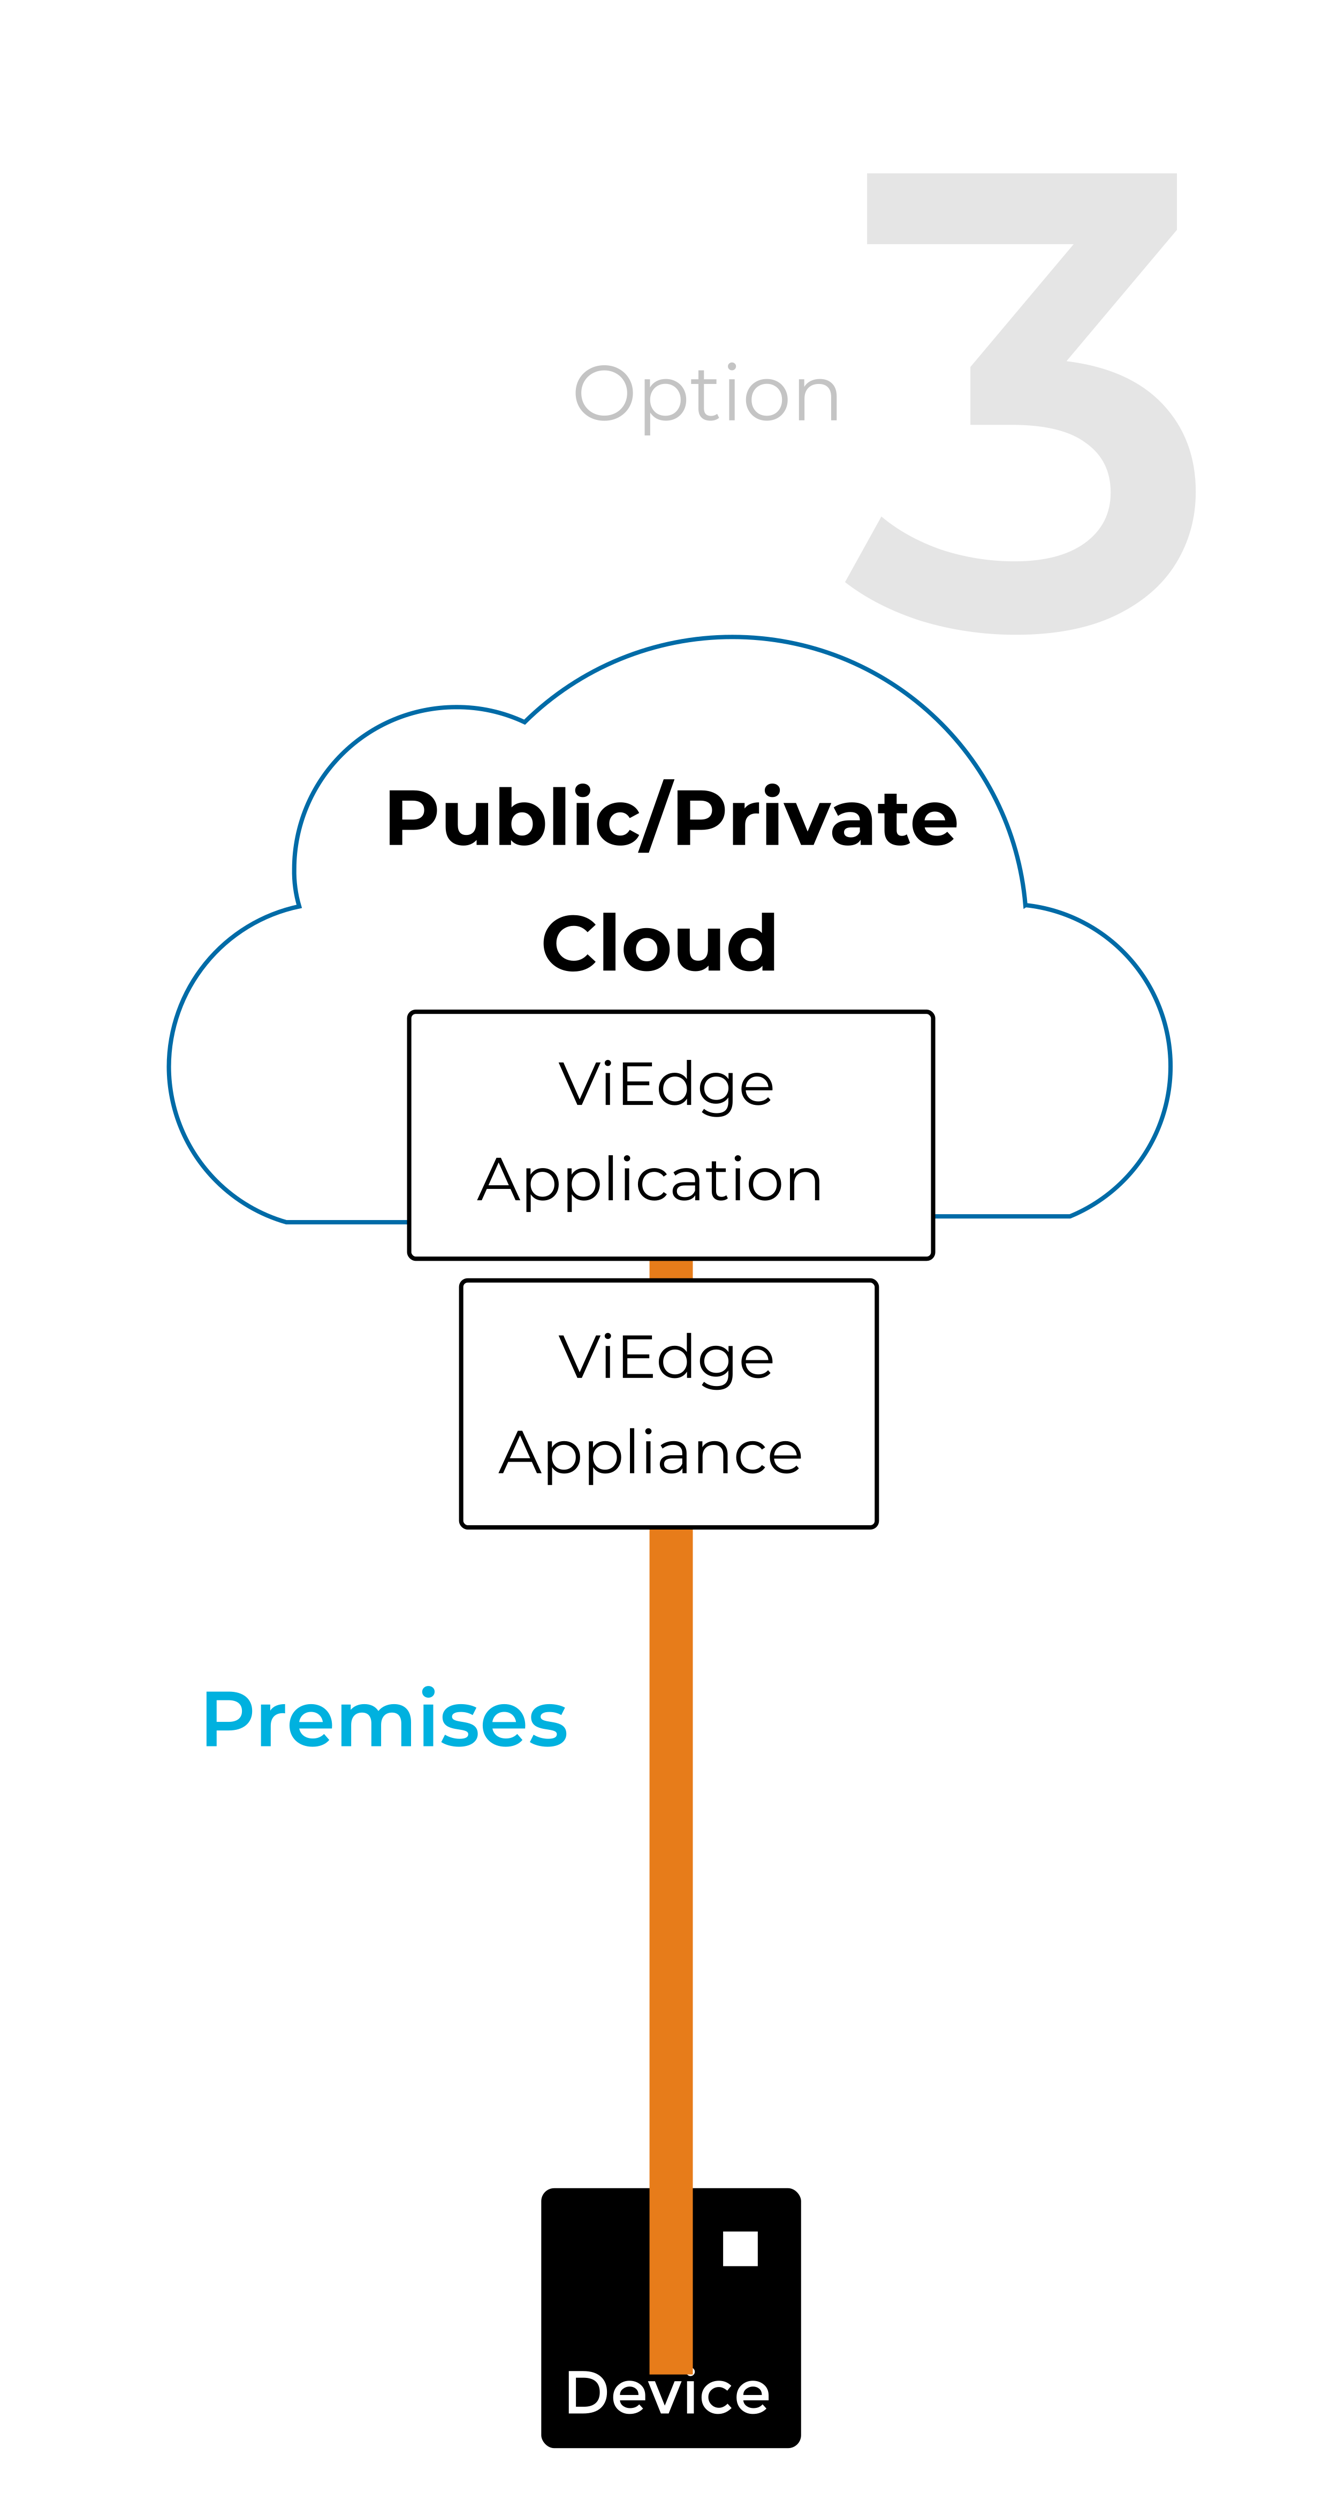 <svg width="309" height="577" viewBox="0 0 309 577" fill="none" xmlns="http://www.w3.org/2000/svg">
<g filter="url(#filter0_d)">
<rect x="6" y="73" width="297" height="415" fill="white"/>
</g>
<path d="M139.56 97.108C138.312 97.108 137.178 96.832 136.158 96.28C135.15 95.716 134.358 94.948 133.782 93.976C133.218 93.004 132.936 91.912 132.936 90.7C132.936 89.488 133.218 88.396 133.782 87.424C134.358 86.452 135.15 85.69 136.158 85.138C137.178 84.574 138.312 84.292 139.56 84.292C140.808 84.292 141.93 84.568 142.926 85.12C143.934 85.672 144.726 86.44 145.302 87.424C145.878 88.396 146.166 89.488 146.166 90.7C146.166 91.912 145.878 93.01 145.302 93.994C144.726 94.966 143.934 95.728 142.926 96.28C141.93 96.832 140.808 97.108 139.56 97.108ZM139.56 95.92C140.556 95.92 141.456 95.698 142.26 95.254C143.064 94.798 143.694 94.174 144.15 93.382C144.606 92.578 144.834 91.684 144.834 90.7C144.834 89.716 144.606 88.828 144.15 88.036C143.694 87.232 143.064 86.608 142.26 86.164C141.456 85.708 140.556 85.48 139.56 85.48C138.564 85.48 137.658 85.708 136.842 86.164C136.038 86.608 135.402 87.232 134.934 88.036C134.478 88.828 134.25 89.716 134.25 90.7C134.25 91.684 134.478 92.578 134.934 93.382C135.402 94.174 136.038 94.798 136.842 95.254C137.658 95.698 138.564 95.92 139.56 95.92ZM153.76 87.46C154.648 87.46 155.452 87.664 156.172 88.072C156.892 88.468 157.456 89.032 157.864 89.764C158.272 90.496 158.476 91.33 158.476 92.266C158.476 93.214 158.272 94.054 157.864 94.786C157.456 95.518 156.892 96.088 156.172 96.496C155.464 96.892 154.66 97.09 153.76 97.09C152.992 97.09 152.296 96.934 151.672 96.622C151.06 96.298 150.556 95.83 150.16 95.218V100.492H148.882V87.532H150.106V89.404C150.49 88.78 150.994 88.3 151.618 87.964C152.254 87.628 152.968 87.46 153.76 87.46ZM153.67 95.956C154.33 95.956 154.93 95.806 155.47 95.506C156.01 95.194 156.43 94.756 156.73 94.192C157.042 93.628 157.198 92.986 157.198 92.266C157.198 91.546 157.042 90.91 156.73 90.358C156.43 89.794 156.01 89.356 155.47 89.044C154.93 88.732 154.33 88.576 153.67 88.576C152.998 88.576 152.392 88.732 151.852 89.044C151.324 89.356 150.904 89.794 150.592 90.358C150.292 90.91 150.142 91.546 150.142 92.266C150.142 92.986 150.292 93.628 150.592 94.192C150.904 94.756 151.324 95.194 151.852 95.506C152.392 95.806 152.998 95.956 153.67 95.956ZM166.067 96.424C165.827 96.64 165.527 96.808 165.167 96.928C164.819 97.036 164.453 97.09 164.069 97.09C163.181 97.09 162.497 96.85 162.017 96.37C161.537 95.89 161.297 95.212 161.297 94.336V88.612H159.605V87.532H161.297V85.462H162.575V87.532H165.455V88.612H162.575V94.264C162.575 94.828 162.713 95.26 162.989 95.56C163.277 95.848 163.685 95.992 164.213 95.992C164.477 95.992 164.729 95.95 164.969 95.866C165.221 95.782 165.437 95.662 165.617 95.506L166.067 96.424ZM168.393 87.532H169.671V97H168.393V87.532ZM169.041 85.462C168.777 85.462 168.555 85.372 168.375 85.192C168.195 85.012 168.105 84.796 168.105 84.544C168.105 84.304 168.195 84.094 168.375 83.914C168.555 83.734 168.777 83.644 169.041 83.644C169.305 83.644 169.527 83.734 169.707 83.914C169.887 84.082 169.977 84.286 169.977 84.526C169.977 84.79 169.887 85.012 169.707 85.192C169.527 85.372 169.305 85.462 169.041 85.462ZM177.097 97.09C176.185 97.09 175.363 96.886 174.631 96.478C173.899 96.058 173.323 95.482 172.903 94.75C172.483 94.018 172.273 93.19 172.273 92.266C172.273 91.342 172.483 90.514 172.903 89.782C173.323 89.05 173.899 88.48 174.631 88.072C175.363 87.664 176.185 87.46 177.097 87.46C178.009 87.46 178.831 87.664 179.563 88.072C180.295 88.48 180.865 89.05 181.273 89.782C181.693 90.514 181.903 91.342 181.903 92.266C181.903 93.19 181.693 94.018 181.273 94.75C180.865 95.482 180.295 96.058 179.563 96.478C178.831 96.886 178.009 97.09 177.097 97.09ZM177.097 95.956C177.769 95.956 178.369 95.806 178.897 95.506C179.437 95.194 179.857 94.756 180.157 94.192C180.457 93.628 180.607 92.986 180.607 92.266C180.607 91.546 180.457 90.904 180.157 90.34C179.857 89.776 179.437 89.344 178.897 89.044C178.369 88.732 177.769 88.576 177.097 88.576C176.425 88.576 175.819 88.732 175.279 89.044C174.751 89.344 174.331 89.776 174.019 90.34C173.719 90.904 173.569 91.546 173.569 92.266C173.569 92.986 173.719 93.628 174.019 94.192C174.331 94.756 174.751 95.194 175.279 95.506C175.819 95.806 176.425 95.956 177.097 95.956ZM189.336 87.46C190.524 87.46 191.466 87.808 192.162 88.504C192.87 89.188 193.224 90.19 193.224 91.51V97H191.946V91.636C191.946 90.652 191.7 89.902 191.208 89.386C190.716 88.87 190.014 88.612 189.102 88.612C188.082 88.612 187.272 88.918 186.672 89.53C186.084 90.13 185.79 90.964 185.79 92.032V97H184.512V87.532H185.736V89.278C186.084 88.702 186.564 88.258 187.176 87.946C187.8 87.622 188.52 87.46 189.336 87.46Z" fill="#C4C4C4"/>
<path d="M246.3 83.35C256 84.55 263.4 87.85 268.5 93.25C273.6 98.65 276.15 105.4 276.15 113.5C276.15 119.6 274.6 125.15 271.5 130.15C268.4 135.15 263.7 139.15 257.4 142.15C251.2 145.05 243.6 146.5 234.6 146.5C227.1 146.5 219.85 145.45 212.85 143.35C205.95 141.15 200.05 138.15 195.15 134.35L203.55 119.2C207.35 122.4 211.95 124.95 217.35 126.85C222.85 128.65 228.5 129.55 234.3 129.55C241.2 129.55 246.6 128.15 250.5 125.35C254.5 122.45 256.5 118.55 256.5 113.65C256.5 108.75 254.6 104.95 250.8 102.25C247.1 99.45 241.4 98.05 233.7 98.05H224.1V84.7L247.95 56.35H200.25V40H271.8V53.05L246.3 83.35Z" fill="#E5E5E5"/>
<path d="M191 280.72H247.107C251.388 278.965 255.344 276.415 258.751 273.162C265.672 266.552 269.798 257.541 270.279 247.981C270.76 238.422 267.56 229.041 261.338 221.77C255.115 214.498 246.343 209.889 236.827 208.889L236.807 208.902C233.915 174.194 204.719 147 169.144 147C151.184 146.984 133.941 154.05 121.156 166.668C116.182 164.328 110.745 163.14 105.249 163.192C95.363 163.218 85.888 167.158 78.898 174.151C71.908 181.145 67.97 190.622 67.947 200.512C67.883 203.445 68.274 206.37 69.105 209.184C60.603 210.965 52.972 215.615 47.491 222.354C42.01 229.094 39.012 237.514 39 246.202C39.025 256.091 42.964 265.568 49.956 272.561C54.485 277.09 60.056 280.338 66.107 282.071C66.107 282.071 97.658 282.071 119.156 282.071" stroke="#006BA7" stroke-miterlimit="10"/>
<g filter="url(#filter1_d)">
<rect x="35" y="376" width="239" height="181" rx="2" fill="white"/>
</g>
<path d="M52.876 390.4H47.692V403H50.032V399.364H52.876C56.188 399.364 58.24 397.654 58.24 394.882C58.24 392.092 56.188 390.4 52.876 390.4ZM52.768 397.384H50.032V392.38H52.768C54.82 392.38 55.882 393.298 55.882 394.882C55.882 396.466 54.82 397.384 52.768 397.384ZM62.415 394.792V393.388H60.273V403H62.523V398.338C62.523 396.376 63.603 395.368 65.313 395.368C65.475 395.368 65.637 395.386 65.835 395.422V393.28C64.233 393.28 63.063 393.784 62.415 394.792ZM76.692 398.248C76.692 395.242 74.64 393.28 71.832 393.28C68.97 393.28 66.864 395.332 66.864 398.194C66.864 401.056 68.952 403.126 72.174 403.126C73.83 403.126 75.18 402.586 76.044 401.56L74.838 400.174C74.154 400.876 73.308 401.218 72.228 401.218C70.554 401.218 69.384 400.318 69.114 398.914H76.656C76.674 398.698 76.692 398.428 76.692 398.248ZM71.832 395.08C73.308 395.08 74.37 396.034 74.55 397.42H69.096C69.312 396.016 70.374 395.08 71.832 395.08ZM90.985 393.28C89.455 393.28 88.159 393.892 87.385 394.882C86.719 393.802 85.549 393.28 84.145 393.28C82.831 393.28 81.715 393.748 80.995 394.612V393.388H78.853V403H81.103V398.122C81.103 396.214 82.111 395.242 83.605 395.242C84.973 395.242 85.765 396.07 85.765 397.78V403H88.015V398.122C88.015 396.214 89.041 395.242 90.517 395.242C91.885 395.242 92.677 396.07 92.677 397.78V403H94.927V397.492C94.927 394.594 93.307 393.28 90.985 393.28ZM98.936 391.804C99.782 391.804 100.376 391.192 100.376 390.4C100.376 389.662 99.764 389.104 98.936 389.104C98.108 389.104 97.496 389.698 97.496 390.454C97.496 391.21 98.108 391.804 98.936 391.804ZM97.802 403H100.052V393.388H97.802V403ZM105.975 403.126C108.675 403.126 110.331 401.956 110.331 400.156C110.331 396.394 104.391 398.122 104.391 396.178C104.391 395.548 105.039 395.098 106.407 395.098C107.325 395.098 108.243 395.278 109.161 395.818L110.025 394.108C109.161 393.586 107.703 393.28 106.425 393.28C103.833 393.28 102.195 394.468 102.195 396.286C102.195 400.12 108.135 398.392 108.135 400.228C108.135 400.894 107.541 401.29 106.119 401.29C104.913 401.29 103.617 400.894 102.771 400.336L101.907 402.046C102.771 402.658 104.373 403.126 105.975 403.126ZM121.305 398.248C121.305 395.242 119.253 393.28 116.445 393.28C113.583 393.28 111.477 395.332 111.477 398.194C111.477 401.056 113.565 403.126 116.787 403.126C118.443 403.126 119.793 402.586 120.657 401.56L119.451 400.174C118.767 400.876 117.921 401.218 116.841 401.218C115.167 401.218 113.997 400.318 113.727 398.914H121.269C121.287 398.698 121.305 398.428 121.305 398.248ZM116.445 395.08C117.921 395.08 118.983 396.034 119.163 397.42H113.709C113.925 396.016 114.987 395.08 116.445 395.08ZM126.436 403.126C129.136 403.126 130.792 401.956 130.792 400.156C130.792 396.394 124.852 398.122 124.852 396.178C124.852 395.548 125.5 395.098 126.868 395.098C127.786 395.098 128.704 395.278 129.622 395.818L130.486 394.108C129.622 393.586 128.164 393.28 126.886 393.28C124.294 393.28 122.656 394.468 122.656 396.286C122.656 400.12 128.596 398.392 128.596 400.228C128.596 400.894 128.002 401.29 126.58 401.29C125.374 401.29 124.078 400.894 123.232 400.336L122.368 402.046C123.232 402.658 124.834 403.126 126.436 403.126Z" fill="#00B1DF"/>
<rect x="125" y="505" width="60" height="60" rx="3" fill="black"/>
<rect x="167" y="515" width="8" height="8" fill="white"/>
<path d="M134.718 547.214C136.473 547.214 137.821 547.643 138.764 548.502C139.707 549.351 140.178 550.537 140.178 552.058C140.178 553.579 139.721 554.783 138.806 555.67C137.891 556.557 136.491 557 134.606 557H131.358V547.214H134.718ZM138.512 552.1C138.512 549.86 137.229 548.74 134.662 548.74H133.01V555.446H134.844C136.029 555.446 136.935 555.166 137.56 554.606C138.195 554.037 138.512 553.201 138.512 552.1ZM149.015 553.962H143.177C143.215 554.503 143.462 554.942 143.919 555.278C144.377 555.605 144.899 555.768 145.487 555.768C146.421 555.768 147.13 555.474 147.615 554.886L148.511 555.866C147.709 556.697 146.663 557.112 145.375 557.112C144.33 557.112 143.439 556.767 142.701 556.076C141.973 555.376 141.609 554.443 141.609 553.276C141.609 552.1 141.983 551.167 142.729 550.476C143.476 549.785 144.353 549.44 145.361 549.44C146.379 549.44 147.242 549.748 147.951 550.364C148.661 550.971 149.015 551.811 149.015 552.884V553.962ZM143.177 552.73H147.447C147.447 552.105 147.251 551.624 146.859 551.288C146.467 550.952 145.982 550.784 145.403 550.784C144.834 550.784 144.321 550.961 143.863 551.316C143.406 551.661 143.177 552.133 143.177 552.73ZM152.631 557L149.635 549.552H151.259L153.527 555.18L155.795 549.552H157.419L154.423 557H152.631ZM160.237 557H158.669V549.552H160.237V557ZM158.767 548.068C158.571 547.872 158.473 547.639 158.473 547.368C158.473 547.097 158.571 546.864 158.767 546.668C158.963 546.472 159.196 546.374 159.467 546.374C159.738 546.374 159.971 546.472 160.167 546.668C160.363 546.864 160.461 547.097 160.461 547.368C160.461 547.639 160.363 547.872 160.167 548.068C159.971 548.264 159.738 548.362 159.467 548.362C159.196 548.362 158.963 548.264 158.767 548.068ZM165.815 557.112C164.779 557.112 163.888 556.762 163.141 556.062C162.394 555.353 162.021 554.429 162.021 553.29C162.021 552.151 162.408 551.227 163.183 550.518C163.967 549.799 164.919 549.44 166.039 549.44C167.159 549.44 168.106 549.827 168.881 550.602L167.957 551.736C167.313 551.176 166.664 550.896 166.011 550.896C165.358 550.896 164.788 551.115 164.303 551.554C163.827 551.983 163.589 552.543 163.589 553.234C163.589 553.915 163.827 554.494 164.303 554.97C164.779 555.446 165.362 555.684 166.053 555.684C166.753 555.684 167.411 555.367 168.027 554.732L168.951 555.74C168.046 556.655 167 557.112 165.815 557.112ZM177.507 553.962H171.669C171.707 554.503 171.954 554.942 172.411 555.278C172.869 555.605 173.391 555.768 173.979 555.768C174.913 555.768 175.622 555.474 176.107 554.886L177.003 555.866C176.201 556.697 175.155 557.112 173.867 557.112C172.822 557.112 171.931 556.767 171.193 556.076C170.465 555.376 170.101 554.443 170.101 553.276C170.101 552.1 170.475 551.167 171.221 550.476C171.968 549.785 172.845 549.44 173.853 549.44C174.871 549.44 175.734 549.748 176.443 550.364C177.153 550.971 177.507 551.811 177.507 552.884V553.962ZM171.669 552.73H175.939C175.939 552.105 175.743 551.624 175.351 551.288C174.959 550.952 174.474 550.784 173.895 550.784C173.326 550.784 172.813 550.961 172.355 551.316C171.898 551.661 171.669 552.133 171.669 552.73Z" fill="white"/>
<path d="M95.441 182.4C96.557 182.4 97.523 182.586 98.339 182.958C99.167 183.33 99.803 183.858 100.247 184.542C100.691 185.226 100.913 186.036 100.913 186.972C100.913 187.896 100.691 188.706 100.247 189.402C99.803 190.086 99.167 190.614 98.339 190.986C97.523 191.346 96.557 191.526 95.441 191.526H92.903V195H89.987V182.4H95.441ZM95.279 189.15C96.155 189.15 96.821 188.964 97.277 188.592C97.733 188.208 97.961 187.668 97.961 186.972C97.961 186.264 97.733 185.724 97.277 185.352C96.821 184.968 96.155 184.776 95.279 184.776H92.903V189.15H95.279ZM112.729 185.316V195H110.065V193.848C109.693 194.268 109.249 194.592 108.733 194.82C108.217 195.036 107.659 195.144 107.059 195.144C105.787 195.144 104.779 194.778 104.035 194.046C103.291 193.314 102.919 192.228 102.919 190.788V185.316H105.727V190.374C105.727 191.934 106.381 192.714 107.689 192.714C108.361 192.714 108.901 192.498 109.309 192.066C109.717 191.622 109.921 190.968 109.921 190.104V185.316H112.729ZM121.054 185.172C121.954 185.172 122.77 185.382 123.502 185.802C124.246 186.21 124.828 186.792 125.248 187.548C125.668 188.292 125.878 189.162 125.878 190.158C125.878 191.154 125.668 192.03 125.248 192.786C124.828 193.53 124.246 194.112 123.502 194.532C122.77 194.94 121.954 195.144 121.054 195.144C119.722 195.144 118.708 194.724 118.012 193.884V195H115.33V181.644H118.138V186.342C118.846 185.562 119.818 185.172 121.054 185.172ZM120.568 192.84C121.288 192.84 121.876 192.6 122.332 192.12C122.8 191.628 123.034 190.974 123.034 190.158C123.034 189.342 122.8 188.694 122.332 188.214C121.876 187.722 121.288 187.476 120.568 187.476C119.848 187.476 119.254 187.722 118.786 188.214C118.33 188.694 118.102 189.342 118.102 190.158C118.102 190.974 118.33 191.628 118.786 192.12C119.254 192.6 119.848 192.84 120.568 192.84ZM127.758 181.644H130.566V195H127.758V181.644ZM133.172 185.316H135.98V195H133.172V185.316ZM134.576 183.966C134.06 183.966 133.64 183.816 133.316 183.516C132.992 183.216 132.83 182.844 132.83 182.4C132.83 181.956 132.992 181.584 133.316 181.284C133.64 180.984 134.06 180.834 134.576 180.834C135.092 180.834 135.512 180.978 135.836 181.266C136.16 181.554 136.322 181.914 136.322 182.346C136.322 182.814 136.16 183.204 135.836 183.516C135.512 183.816 135.092 183.966 134.576 183.966ZM143.266 195.144C142.234 195.144 141.304 194.934 140.476 194.514C139.66 194.082 139.018 193.488 138.55 192.732C138.094 191.976 137.866 191.118 137.866 190.158C137.866 189.198 138.094 188.34 138.55 187.584C139.018 186.828 139.66 186.24 140.476 185.82C141.304 185.388 142.234 185.172 143.266 185.172C144.286 185.172 145.174 185.388 145.93 185.82C146.698 186.24 147.256 186.846 147.604 187.638L145.426 188.808C144.922 187.92 144.196 187.476 143.248 187.476C142.516 187.476 141.91 187.716 141.43 188.196C140.95 188.676 140.71 189.33 140.71 190.158C140.71 190.986 140.95 191.64 141.43 192.12C141.91 192.6 142.516 192.84 143.248 192.84C144.208 192.84 144.934 192.396 145.426 191.508L147.604 192.696C147.256 193.464 146.698 194.064 145.93 194.496C145.174 194.928 144.286 195.144 143.266 195.144ZM153.271 179.844H155.773L149.833 196.8H147.331L153.271 179.844ZM161.922 182.4C163.038 182.4 164.004 182.586 164.82 182.958C165.648 183.33 166.284 183.858 166.728 184.542C167.172 185.226 167.394 186.036 167.394 186.972C167.394 187.896 167.172 188.706 166.728 189.402C166.284 190.086 165.648 190.614 164.82 190.986C164.004 191.346 163.038 191.526 161.922 191.526H159.384V195H156.468V182.4H161.922ZM161.76 189.15C162.636 189.15 163.302 188.964 163.758 188.592C164.214 188.208 164.442 187.668 164.442 186.972C164.442 186.264 164.214 185.724 163.758 185.352C163.302 184.968 162.636 184.776 161.76 184.776H159.384V189.15H161.76ZM171.959 186.594C172.295 186.126 172.745 185.772 173.309 185.532C173.885 185.292 174.545 185.172 175.289 185.172V187.764C174.977 187.74 174.767 187.728 174.659 187.728C173.855 187.728 173.225 187.956 172.769 188.412C172.313 188.856 172.085 189.528 172.085 190.428V195H169.277V185.316H171.959V186.594ZM176.959 185.316H179.767V195H176.959V185.316ZM178.363 183.966C177.847 183.966 177.427 183.816 177.103 183.516C176.779 183.216 176.617 182.844 176.617 182.4C176.617 181.956 176.779 181.584 177.103 181.284C177.427 180.984 177.847 180.834 178.363 180.834C178.879 180.834 179.299 180.978 179.623 181.266C179.947 181.554 180.109 181.914 180.109 182.346C180.109 182.814 179.947 183.204 179.623 183.516C179.299 183.816 178.879 183.966 178.363 183.966ZM191.985 185.316L187.899 195H185.001L180.933 185.316H183.831L186.513 191.904L189.285 185.316H191.985ZM196.721 185.172C198.221 185.172 199.373 185.532 200.177 186.252C200.981 186.96 201.383 188.034 201.383 189.474V195H198.755V193.794C198.227 194.694 197.243 195.144 195.803 195.144C195.059 195.144 194.411 195.018 193.859 194.766C193.319 194.514 192.905 194.166 192.617 193.722C192.329 193.278 192.185 192.774 192.185 192.21C192.185 191.31 192.521 190.602 193.193 190.086C193.877 189.57 194.927 189.312 196.343 189.312H198.575C198.575 188.7 198.389 188.232 198.017 187.908C197.645 187.572 197.087 187.404 196.343 187.404C195.827 187.404 195.317 187.488 194.813 187.656C194.321 187.812 193.901 188.028 193.553 188.304L192.545 186.342C193.073 185.97 193.703 185.682 194.435 185.478C195.179 185.274 195.941 185.172 196.721 185.172ZM196.505 193.254C196.985 193.254 197.411 193.146 197.783 192.93C198.155 192.702 198.419 192.372 198.575 191.94V190.95H196.649C195.497 190.95 194.921 191.328 194.921 192.084C194.921 192.444 195.059 192.732 195.335 192.948C195.623 193.152 196.013 193.254 196.505 193.254ZM210.17 194.532C209.894 194.736 209.552 194.892 209.144 195C208.748 195.096 208.328 195.144 207.884 195.144C206.732 195.144 205.838 194.85 205.202 194.262C204.578 193.674 204.266 192.81 204.266 191.67V187.692H202.772V185.532H204.266V183.174H207.074V185.532H209.486V187.692H207.074V191.634C207.074 192.042 207.176 192.36 207.38 192.588C207.596 192.804 207.896 192.912 208.28 192.912C208.724 192.912 209.102 192.792 209.414 192.552L210.17 194.532ZM220.933 190.194C220.933 190.23 220.915 190.482 220.879 190.95H213.553C213.685 191.55 213.997 192.024 214.489 192.372C214.981 192.72 215.593 192.894 216.325 192.894C216.829 192.894 217.273 192.822 217.657 192.678C218.053 192.522 218.419 192.282 218.755 191.958L220.249 193.578C219.337 194.622 218.005 195.144 216.253 195.144C215.161 195.144 214.195 194.934 213.355 194.514C212.515 194.082 211.867 193.488 211.411 192.732C210.955 191.976 210.727 191.118 210.727 190.158C210.727 189.21 210.949 188.358 211.393 187.602C211.849 186.834 212.467 186.24 213.247 185.82C214.039 185.388 214.921 185.172 215.893 185.172C216.841 185.172 217.699 185.376 218.467 185.784C219.235 186.192 219.835 186.78 220.267 187.548C220.711 188.304 220.933 189.186 220.933 190.194ZM215.911 187.296C215.275 187.296 214.741 187.476 214.309 187.836C213.877 188.196 213.613 188.688 213.517 189.312H218.287C218.191 188.7 217.927 188.214 217.495 187.854C217.063 187.482 216.535 187.296 215.911 187.296ZM132.36 224.216C131.076 224.216 129.912 223.94 128.868 223.388C127.836 222.824 127.02 222.05 126.42 221.066C125.832 220.07 125.538 218.948 125.538 217.7C125.538 216.452 125.832 215.336 126.42 214.352C127.02 213.356 127.836 212.582 128.868 212.03C129.912 211.466 131.082 211.184 132.378 211.184C133.47 211.184 134.454 211.376 135.33 211.76C136.218 212.144 136.962 212.696 137.562 213.416L135.69 215.144C134.838 214.16 133.782 213.668 132.522 213.668C131.742 213.668 131.046 213.842 130.434 214.19C129.822 214.526 129.342 215 128.994 215.612C128.658 216.224 128.49 216.92 128.49 217.7C128.49 218.48 128.658 219.176 128.994 219.788C129.342 220.4 129.822 220.88 130.434 221.228C131.046 221.564 131.742 221.732 132.522 221.732C133.782 221.732 134.838 221.234 135.69 220.238L137.562 221.966C136.962 222.698 136.218 223.256 135.33 223.64C134.442 224.024 133.452 224.216 132.36 224.216ZM139.333 210.644H142.141V224H139.333V210.644ZM149.355 224.144C148.335 224.144 147.417 223.934 146.601 223.514C145.797 223.082 145.167 222.488 144.711 221.732C144.255 220.976 144.027 220.118 144.027 219.158C144.027 218.198 144.255 217.34 144.711 216.584C145.167 215.828 145.797 215.24 146.601 214.82C147.417 214.388 148.335 214.172 149.355 214.172C150.375 214.172 151.287 214.388 152.091 214.82C152.895 215.24 153.525 215.828 153.981 216.584C154.437 217.34 154.665 218.198 154.665 219.158C154.665 220.118 154.437 220.976 153.981 221.732C153.525 222.488 152.895 223.082 152.091 223.514C151.287 223.934 150.375 224.144 149.355 224.144ZM149.355 221.84C150.075 221.84 150.663 221.6 151.119 221.12C151.587 220.628 151.821 219.974 151.821 219.158C151.821 218.342 151.587 217.694 151.119 217.214C150.663 216.722 150.075 216.476 149.355 216.476C148.635 216.476 148.041 216.722 147.573 217.214C147.105 217.694 146.871 218.342 146.871 219.158C146.871 219.974 147.105 220.628 147.573 221.12C148.041 221.6 148.635 221.84 149.355 221.84ZM166.298 214.316V224H163.634V222.848C163.262 223.268 162.818 223.592 162.302 223.82C161.786 224.036 161.228 224.144 160.628 224.144C159.356 224.144 158.348 223.778 157.604 223.046C156.86 222.314 156.488 221.228 156.488 219.788V214.316H159.296V219.374C159.296 220.934 159.95 221.714 161.258 221.714C161.93 221.714 162.47 221.498 162.878 221.066C163.286 220.622 163.49 219.968 163.49 219.104V214.316H166.298ZM178.764 210.644V224H176.082V222.884C175.386 223.724 174.378 224.144 173.058 224.144C172.146 224.144 171.318 223.94 170.574 223.532C169.842 223.124 169.266 222.542 168.846 221.786C168.426 221.03 168.216 220.154 168.216 219.158C168.216 218.162 168.426 217.286 168.846 216.53C169.266 215.774 169.842 215.192 170.574 214.784C171.318 214.376 172.146 214.172 173.058 214.172C174.294 214.172 175.26 214.562 175.956 215.342V210.644H178.764ZM173.544 221.84C174.252 221.84 174.84 221.6 175.308 221.12C175.776 220.628 176.01 219.974 176.01 219.158C176.01 218.342 175.776 217.694 175.308 217.214C174.84 216.722 174.252 216.476 173.544 216.476C172.824 216.476 172.23 216.722 171.762 217.214C171.294 217.694 171.06 218.342 171.06 219.158C171.06 219.974 171.294 220.628 171.762 221.12C172.23 221.6 172.824 221.84 173.544 221.84Z" fill="black"/>
<rect width="10" height="271" transform="matrix(-1 0 0 1 160 277)" fill="#E77C1A" style="mix-blend-mode:multiply"/>
<rect x="94.5" y="233.5" width="121" height="57" rx="1.5" fill="white" stroke="black"/>
<path d="M138.704 245.2L134.364 255H133.342L129.002 245.2H130.122L133.874 253.712L137.654 245.2H138.704ZM139.875 247.636H140.869V255H139.875V247.636ZM140.379 246.026C140.174 246.026 140.001 245.956 139.861 245.816C139.721 245.676 139.651 245.508 139.651 245.312C139.651 245.125 139.721 244.962 139.861 244.822C140.001 244.682 140.174 244.612 140.379 244.612C140.585 244.612 140.757 244.682 140.897 244.822C141.037 244.953 141.107 245.111 141.107 245.298C141.107 245.503 141.037 245.676 140.897 245.816C140.757 245.956 140.585 246.026 140.379 246.026ZM150.775 254.104V255H143.845V245.2H150.565V246.096H144.881V249.582H149.949V250.464H144.881V254.104H150.775ZM159.611 244.612V255H158.659V253.544C158.36 254.039 157.964 254.417 157.469 254.678C156.984 254.939 156.433 255.07 155.817 255.07C155.126 255.07 154.501 254.911 153.941 254.594C153.381 254.277 152.942 253.833 152.625 253.264C152.308 252.695 152.149 252.046 152.149 251.318C152.149 250.59 152.308 249.941 152.625 249.372C152.942 248.803 153.381 248.364 153.941 248.056C154.501 247.739 155.126 247.58 155.817 247.58C156.414 247.58 156.951 247.706 157.427 247.958C157.912 248.201 158.309 248.56 158.617 249.036V244.612H159.611ZM155.901 254.188C156.414 254.188 156.876 254.071 157.287 253.838C157.707 253.595 158.034 253.255 158.267 252.816C158.51 252.377 158.631 251.878 158.631 251.318C158.631 250.758 158.51 250.259 158.267 249.82C158.034 249.381 157.707 249.045 157.287 248.812C156.876 248.569 156.414 248.448 155.901 248.448C155.378 248.448 154.907 248.569 154.487 248.812C154.076 249.045 153.75 249.381 153.507 249.82C153.274 250.259 153.157 250.758 153.157 251.318C153.157 251.878 153.274 252.377 153.507 252.816C153.75 253.255 154.076 253.595 154.487 253.838C154.907 254.071 155.378 254.188 155.901 254.188ZM169.197 247.636V254.104C169.197 255.355 168.889 256.279 168.273 256.876C167.666 257.483 166.747 257.786 165.515 257.786C164.834 257.786 164.185 257.683 163.569 257.478C162.962 257.282 162.468 257.007 162.085 256.652L162.589 255.896C162.944 256.213 163.373 256.461 163.877 256.638C164.39 256.815 164.927 256.904 165.487 256.904C166.42 256.904 167.106 256.685 167.545 256.246C167.984 255.817 168.203 255.145 168.203 254.23V253.292C167.895 253.759 167.489 254.113 166.985 254.356C166.49 254.599 165.94 254.72 165.333 254.72C164.642 254.72 164.012 254.571 163.443 254.272C162.883 253.964 162.44 253.539 162.113 252.998C161.796 252.447 161.637 251.827 161.637 251.136C161.637 250.445 161.796 249.829 162.113 249.288C162.44 248.747 162.883 248.327 163.443 248.028C164.003 247.729 164.633 247.58 165.333 247.58C165.958 247.58 166.523 247.706 167.027 247.958C167.531 248.21 167.937 248.574 168.245 249.05V247.636H169.197ZM165.431 253.838C165.963 253.838 166.444 253.726 166.873 253.502C167.302 253.269 167.634 252.947 167.867 252.536C168.11 252.125 168.231 251.659 168.231 251.136C168.231 250.613 168.11 250.151 167.867 249.75C167.634 249.339 167.302 249.022 166.873 248.798C166.453 248.565 165.972 248.448 165.431 248.448C164.899 248.448 164.418 248.56 163.989 248.784C163.569 249.008 163.238 249.325 162.995 249.736C162.762 250.147 162.645 250.613 162.645 251.136C162.645 251.659 162.762 252.125 162.995 252.536C163.238 252.947 163.569 253.269 163.989 253.502C164.418 253.726 164.899 253.838 165.431 253.838ZM178.389 251.626H172.229C172.285 252.391 172.579 253.012 173.111 253.488C173.643 253.955 174.315 254.188 175.127 254.188C175.584 254.188 176.004 254.109 176.387 253.95C176.769 253.782 177.101 253.539 177.381 253.222L177.941 253.866C177.614 254.258 177.203 254.557 176.709 254.762C176.223 254.967 175.687 255.07 175.099 255.07C174.343 255.07 173.671 254.911 173.083 254.594C172.504 254.267 172.051 253.819 171.725 253.25C171.398 252.681 171.235 252.037 171.235 251.318C171.235 250.599 171.389 249.955 171.697 249.386C172.014 248.817 172.443 248.373 172.985 248.056C173.535 247.739 174.151 247.58 174.833 247.58C175.514 247.58 176.125 247.739 176.667 248.056C177.208 248.373 177.633 248.817 177.941 249.386C178.249 249.946 178.403 250.59 178.403 251.318L178.389 251.626ZM174.833 248.434C174.123 248.434 173.526 248.663 173.041 249.12C172.565 249.568 172.294 250.156 172.229 250.884H177.451C177.385 250.156 177.11 249.568 176.625 249.12C176.149 248.663 175.551 248.434 174.833 248.434ZM117.889 274.382H112.429L111.253 277H110.175L114.655 267.2H115.677L120.157 277H119.065L117.889 274.382ZM117.511 273.542L115.159 268.278L112.807 273.542H117.511ZM125.363 269.58C126.053 269.58 126.679 269.739 127.239 270.056C127.799 270.364 128.237 270.803 128.555 271.372C128.872 271.941 129.031 272.59 129.031 273.318C129.031 274.055 128.872 274.709 128.555 275.278C128.237 275.847 127.799 276.291 127.239 276.608C126.688 276.916 126.063 277.07 125.363 277.07C124.765 277.07 124.224 276.949 123.739 276.706C123.263 276.454 122.871 276.09 122.563 275.614V279.716H121.569V269.636H122.521V271.092C122.819 270.607 123.211 270.233 123.697 269.972C124.191 269.711 124.747 269.58 125.363 269.58ZM125.293 276.188C125.806 276.188 126.273 276.071 126.693 275.838C127.113 275.595 127.439 275.255 127.673 274.816C127.915 274.377 128.037 273.878 128.037 273.318C128.037 272.758 127.915 272.263 127.673 271.834C127.439 271.395 127.113 271.055 126.693 270.812C126.273 270.569 125.806 270.448 125.293 270.448C124.77 270.448 124.299 270.569 123.879 270.812C123.468 271.055 123.141 271.395 122.899 271.834C122.665 272.263 122.549 272.758 122.549 273.318C122.549 273.878 122.665 274.377 122.899 274.816C123.141 275.255 123.468 275.595 123.879 275.838C124.299 276.071 124.77 276.188 125.293 276.188ZM134.851 269.58C135.542 269.58 136.167 269.739 136.727 270.056C137.287 270.364 137.726 270.803 138.043 271.372C138.36 271.941 138.519 272.59 138.519 273.318C138.519 274.055 138.36 274.709 138.043 275.278C137.726 275.847 137.287 276.291 136.727 276.608C136.176 276.916 135.551 277.07 134.851 277.07C134.254 277.07 133.712 276.949 133.227 276.706C132.751 276.454 132.359 276.09 132.051 275.614V279.716H131.057V269.636H132.009V271.092C132.308 270.607 132.7 270.233 133.185 269.972C133.68 269.711 134.235 269.58 134.851 269.58ZM134.781 276.188C135.294 276.188 135.761 276.071 136.181 275.838C136.601 275.595 136.928 275.255 137.161 274.816C137.404 274.377 137.525 273.878 137.525 273.318C137.525 272.758 137.404 272.263 137.161 271.834C136.928 271.395 136.601 271.055 136.181 270.812C135.761 270.569 135.294 270.448 134.781 270.448C134.258 270.448 133.787 270.569 133.367 270.812C132.956 271.055 132.63 271.395 132.387 271.834C132.154 272.263 132.037 272.758 132.037 273.318C132.037 273.878 132.154 274.377 132.387 274.816C132.63 275.255 132.956 275.595 133.367 275.838C133.787 276.071 134.258 276.188 134.781 276.188ZM140.545 266.612H141.539V277H140.545V266.612ZM144.305 269.636H145.299V277H144.305V269.636ZM144.809 268.026C144.604 268.026 144.431 267.956 144.291 267.816C144.151 267.676 144.081 267.508 144.081 267.312C144.081 267.125 144.151 266.962 144.291 266.822C144.431 266.682 144.604 266.612 144.809 266.612C145.014 266.612 145.187 266.682 145.327 266.822C145.467 266.953 145.537 267.111 145.537 267.298C145.537 267.503 145.467 267.676 145.327 267.816C145.187 267.956 145.014 268.026 144.809 268.026ZM151.117 277.07C150.389 277.07 149.735 276.911 149.157 276.594C148.587 276.277 148.139 275.833 147.813 275.264C147.486 274.685 147.323 274.037 147.323 273.318C147.323 272.599 147.486 271.955 147.813 271.386C148.139 270.817 148.587 270.373 149.157 270.056C149.735 269.739 150.389 269.58 151.117 269.58C151.751 269.58 152.316 269.706 152.811 269.958C153.315 270.201 153.711 270.56 154.001 271.036L153.259 271.54C153.016 271.176 152.708 270.905 152.335 270.728C151.961 270.541 151.555 270.448 151.117 270.448C150.585 270.448 150.104 270.569 149.675 270.812C149.255 271.045 148.923 271.381 148.681 271.82C148.447 272.259 148.331 272.758 148.331 273.318C148.331 273.887 148.447 274.391 148.681 274.83C148.923 275.259 149.255 275.595 149.675 275.838C150.104 276.071 150.585 276.188 151.117 276.188C151.555 276.188 151.961 276.099 152.335 275.922C152.708 275.745 153.016 275.474 153.259 275.11L154.001 275.614C153.711 276.09 153.315 276.454 152.811 276.706C152.307 276.949 151.742 277.07 151.117 277.07ZM158.529 269.58C159.491 269.58 160.228 269.823 160.741 270.308C161.255 270.784 161.511 271.493 161.511 272.436V277H160.559V275.852C160.335 276.235 160.004 276.533 159.565 276.748C159.136 276.963 158.623 277.07 158.025 277.07C157.204 277.07 156.551 276.874 156.065 276.482C155.58 276.09 155.337 275.572 155.337 274.928C155.337 274.303 155.561 273.799 156.009 273.416C156.467 273.033 157.19 272.842 158.179 272.842H160.517V272.394C160.517 271.759 160.34 271.279 159.985 270.952C159.631 270.616 159.113 270.448 158.431 270.448C157.965 270.448 157.517 270.527 157.087 270.686C156.658 270.835 156.289 271.045 155.981 271.316L155.533 270.574C155.907 270.257 156.355 270.014 156.877 269.846C157.4 269.669 157.951 269.58 158.529 269.58ZM158.179 276.286C158.739 276.286 159.22 276.16 159.621 275.908C160.023 275.647 160.321 275.273 160.517 274.788V273.584H158.207C156.947 273.584 156.317 274.023 156.317 274.9C156.317 275.329 156.481 275.67 156.807 275.922C157.134 276.165 157.591 276.286 158.179 276.286ZM168.089 276.552C167.903 276.72 167.669 276.851 167.389 276.944C167.119 277.028 166.834 277.07 166.535 277.07C165.845 277.07 165.313 276.883 164.939 276.51C164.566 276.137 164.379 275.609 164.379 274.928V270.476H163.063V269.636H164.379V268.026H165.373V269.636H167.613V270.476H165.373V274.872C165.373 275.311 165.481 275.647 165.695 275.88C165.919 276.104 166.237 276.216 166.647 276.216C166.853 276.216 167.049 276.183 167.235 276.118C167.431 276.053 167.599 275.959 167.739 275.838L168.089 276.552ZM169.899 269.636H170.893V277H169.899V269.636ZM170.403 268.026C170.197 268.026 170.025 267.956 169.885 267.816C169.745 267.676 169.675 267.508 169.675 267.312C169.675 267.125 169.745 266.962 169.885 266.822C170.025 266.682 170.197 266.612 170.403 266.612C170.608 266.612 170.781 266.682 170.921 266.822C171.061 266.953 171.131 267.111 171.131 267.298C171.131 267.503 171.061 267.676 170.921 267.816C170.781 267.956 170.608 268.026 170.403 268.026ZM176.668 277.07C175.959 277.07 175.32 276.911 174.75 276.594C174.181 276.267 173.733 275.819 173.406 275.25C173.08 274.681 172.916 274.037 172.916 273.318C172.916 272.599 173.08 271.955 173.406 271.386C173.733 270.817 174.181 270.373 174.75 270.056C175.32 269.739 175.959 269.58 176.668 269.58C177.378 269.58 178.017 269.739 178.586 270.056C179.156 270.373 179.599 270.817 179.916 271.386C180.243 271.955 180.406 272.599 180.406 273.318C180.406 274.037 180.243 274.681 179.916 275.25C179.599 275.819 179.156 276.267 178.586 276.594C178.017 276.911 177.378 277.07 176.668 277.07ZM176.668 276.188C177.191 276.188 177.658 276.071 178.068 275.838C178.488 275.595 178.815 275.255 179.048 274.816C179.282 274.377 179.398 273.878 179.398 273.318C179.398 272.758 179.282 272.259 179.048 271.82C178.815 271.381 178.488 271.045 178.068 270.812C177.658 270.569 177.191 270.448 176.668 270.448C176.146 270.448 175.674 270.569 175.254 270.812C174.844 271.045 174.517 271.381 174.274 271.82C174.041 272.259 173.924 272.758 173.924 273.318C173.924 273.878 174.041 274.377 174.274 274.816C174.517 275.255 174.844 275.595 175.254 275.838C175.674 276.071 176.146 276.188 176.668 276.188ZM186.188 269.58C187.112 269.58 187.844 269.851 188.386 270.392C188.936 270.924 189.212 271.703 189.212 272.73V277H188.218V272.828C188.218 272.063 188.026 271.479 187.644 271.078C187.261 270.677 186.715 270.476 186.006 270.476C185.212 270.476 184.582 270.714 184.116 271.19C183.658 271.657 183.43 272.305 183.43 273.136V277H182.436V269.636H183.388V270.994C183.658 270.546 184.032 270.201 184.508 269.958C184.993 269.706 185.553 269.58 186.188 269.58Z" fill="black"/>
<rect x="106.5" y="295.5" width="96" height="57" rx="1.5" fill="white" stroke="black"/>
<path d="M138.704 308.2L134.364 318H133.342L129.002 308.2H130.122L133.874 316.712L137.654 308.2H138.704ZM139.875 310.636H140.869V318H139.875V310.636ZM140.379 309.026C140.174 309.026 140.001 308.956 139.861 308.816C139.721 308.676 139.651 308.508 139.651 308.312C139.651 308.125 139.721 307.962 139.861 307.822C140.001 307.682 140.174 307.612 140.379 307.612C140.585 307.612 140.757 307.682 140.897 307.822C141.037 307.953 141.107 308.111 141.107 308.298C141.107 308.503 141.037 308.676 140.897 308.816C140.757 308.956 140.585 309.026 140.379 309.026ZM150.775 317.104V318H143.845V308.2H150.565V309.096H144.881V312.582H149.949V313.464H144.881V317.104H150.775ZM159.611 307.612V318H158.659V316.544C158.36 317.039 157.964 317.417 157.469 317.678C156.984 317.939 156.433 318.07 155.817 318.07C155.126 318.07 154.501 317.911 153.941 317.594C153.381 317.277 152.942 316.833 152.625 316.264C152.308 315.695 152.149 315.046 152.149 314.318C152.149 313.59 152.308 312.941 152.625 312.372C152.942 311.803 153.381 311.364 153.941 311.056C154.501 310.739 155.126 310.58 155.817 310.58C156.414 310.58 156.951 310.706 157.427 310.958C157.912 311.201 158.309 311.56 158.617 312.036V307.612H159.611ZM155.901 317.188C156.414 317.188 156.876 317.071 157.287 316.838C157.707 316.595 158.034 316.255 158.267 315.816C158.51 315.377 158.631 314.878 158.631 314.318C158.631 313.758 158.51 313.259 158.267 312.82C158.034 312.381 157.707 312.045 157.287 311.812C156.876 311.569 156.414 311.448 155.901 311.448C155.378 311.448 154.907 311.569 154.487 311.812C154.076 312.045 153.75 312.381 153.507 312.82C153.274 313.259 153.157 313.758 153.157 314.318C153.157 314.878 153.274 315.377 153.507 315.816C153.75 316.255 154.076 316.595 154.487 316.838C154.907 317.071 155.378 317.188 155.901 317.188ZM169.197 310.636V317.104C169.197 318.355 168.889 319.279 168.273 319.876C167.666 320.483 166.747 320.786 165.515 320.786C164.834 320.786 164.185 320.683 163.569 320.478C162.962 320.282 162.468 320.007 162.085 319.652L162.589 318.896C162.944 319.213 163.373 319.461 163.877 319.638C164.39 319.815 164.927 319.904 165.487 319.904C166.42 319.904 167.106 319.685 167.545 319.246C167.984 318.817 168.203 318.145 168.203 317.23V316.292C167.895 316.759 167.489 317.113 166.985 317.356C166.49 317.599 165.94 317.72 165.333 317.72C164.642 317.72 164.012 317.571 163.443 317.272C162.883 316.964 162.44 316.539 162.113 315.998C161.796 315.447 161.637 314.827 161.637 314.136C161.637 313.445 161.796 312.829 162.113 312.288C162.44 311.747 162.883 311.327 163.443 311.028C164.003 310.729 164.633 310.58 165.333 310.58C165.958 310.58 166.523 310.706 167.027 310.958C167.531 311.21 167.937 311.574 168.245 312.05V310.636H169.197ZM165.431 316.838C165.963 316.838 166.444 316.726 166.873 316.502C167.302 316.269 167.634 315.947 167.867 315.536C168.11 315.125 168.231 314.659 168.231 314.136C168.231 313.613 168.11 313.151 167.867 312.75C167.634 312.339 167.302 312.022 166.873 311.798C166.453 311.565 165.972 311.448 165.431 311.448C164.899 311.448 164.418 311.56 163.989 311.784C163.569 312.008 163.238 312.325 162.995 312.736C162.762 313.147 162.645 313.613 162.645 314.136C162.645 314.659 162.762 315.125 162.995 315.536C163.238 315.947 163.569 316.269 163.989 316.502C164.418 316.726 164.899 316.838 165.431 316.838ZM178.389 314.626H172.229C172.285 315.391 172.579 316.012 173.111 316.488C173.643 316.955 174.315 317.188 175.127 317.188C175.584 317.188 176.004 317.109 176.387 316.95C176.769 316.782 177.101 316.539 177.381 316.222L177.941 316.866C177.614 317.258 177.203 317.557 176.709 317.762C176.223 317.967 175.687 318.07 175.099 318.07C174.343 318.07 173.671 317.911 173.083 317.594C172.504 317.267 172.051 316.819 171.725 316.25C171.398 315.681 171.235 315.037 171.235 314.318C171.235 313.599 171.389 312.955 171.697 312.386C172.014 311.817 172.443 311.373 172.985 311.056C173.535 310.739 174.151 310.58 174.833 310.58C175.514 310.58 176.125 310.739 176.667 311.056C177.208 311.373 177.633 311.817 177.941 312.386C178.249 312.946 178.403 313.59 178.403 314.318L178.389 314.626ZM174.833 311.434C174.123 311.434 173.526 311.663 173.041 312.12C172.565 312.568 172.294 313.156 172.229 313.884H177.451C177.385 313.156 177.11 312.568 176.625 312.12C176.149 311.663 175.551 311.434 174.833 311.434ZM122.825 337.382H117.365L116.189 340H115.111L119.591 330.2H120.613L125.093 340H124.001L122.825 337.382ZM122.447 336.542L120.095 331.278L117.743 336.542H122.447ZM130.298 332.58C130.989 332.58 131.614 332.739 132.174 333.056C132.734 333.364 133.173 333.803 133.49 334.372C133.807 334.941 133.966 335.59 133.966 336.318C133.966 337.055 133.807 337.709 133.49 338.278C133.173 338.847 132.734 339.291 132.174 339.608C131.623 339.916 130.998 340.07 130.298 340.07C129.701 340.07 129.159 339.949 128.674 339.706C128.198 339.454 127.806 339.09 127.498 338.614V342.716H126.504V332.636H127.456V334.092C127.755 333.607 128.147 333.233 128.632 332.972C129.127 332.711 129.682 332.58 130.298 332.58ZM130.228 339.188C130.741 339.188 131.208 339.071 131.628 338.838C132.048 338.595 132.375 338.255 132.608 337.816C132.851 337.377 132.972 336.878 132.972 336.318C132.972 335.758 132.851 335.263 132.608 334.834C132.375 334.395 132.048 334.055 131.628 333.812C131.208 333.569 130.741 333.448 130.228 333.448C129.705 333.448 129.234 333.569 128.814 333.812C128.403 334.055 128.077 334.395 127.834 334.834C127.601 335.263 127.484 335.758 127.484 336.318C127.484 336.878 127.601 337.377 127.834 337.816C128.077 338.255 128.403 338.595 128.814 338.838C129.234 339.071 129.705 339.188 130.228 339.188ZM139.786 332.58C140.477 332.58 141.102 332.739 141.662 333.056C142.222 333.364 142.661 333.803 142.978 334.372C143.296 334.941 143.454 335.59 143.454 336.318C143.454 337.055 143.296 337.709 142.978 338.278C142.661 338.847 142.222 339.291 141.662 339.608C141.112 339.916 140.486 340.07 139.786 340.07C139.189 340.07 138.648 339.949 138.162 339.706C137.686 339.454 137.294 339.09 136.986 338.614V342.716H135.992V332.636H136.944V334.092C137.243 333.607 137.635 333.233 138.12 332.972C138.615 332.711 139.17 332.58 139.786 332.58ZM139.716 339.188C140.23 339.188 140.696 339.071 141.116 338.838C141.536 338.595 141.863 338.255 142.096 337.816C142.339 337.377 142.46 336.878 142.46 336.318C142.46 335.758 142.339 335.263 142.096 334.834C141.863 334.395 141.536 334.055 141.116 333.812C140.696 333.569 140.23 333.448 139.716 333.448C139.194 333.448 138.722 333.569 138.302 333.812C137.892 334.055 137.565 334.395 137.322 334.834C137.089 335.263 136.972 335.758 136.972 336.318C136.972 336.878 137.089 337.377 137.322 337.816C137.565 338.255 137.892 338.595 138.302 338.838C138.722 339.071 139.194 339.188 139.716 339.188ZM145.481 329.612H146.475V340H145.481V329.612ZM149.24 332.636H150.234V340H149.24V332.636ZM149.744 331.026C149.539 331.026 149.366 330.956 149.226 330.816C149.086 330.676 149.016 330.508 149.016 330.312C149.016 330.125 149.086 329.962 149.226 329.822C149.366 329.682 149.539 329.612 149.744 329.612C149.95 329.612 150.122 329.682 150.262 329.822C150.402 329.953 150.472 330.111 150.472 330.298C150.472 330.503 150.402 330.676 150.262 330.816C150.122 330.956 149.95 331.026 149.744 331.026ZM155.576 332.58C156.538 332.58 157.275 332.823 157.788 333.308C158.302 333.784 158.558 334.493 158.558 335.436V340H157.606V338.852C157.382 339.235 157.051 339.533 156.612 339.748C156.183 339.963 155.67 340.07 155.072 340.07C154.251 340.07 153.598 339.874 153.112 339.482C152.627 339.09 152.384 338.572 152.384 337.928C152.384 337.303 152.608 336.799 153.056 336.416C153.514 336.033 154.237 335.842 155.226 335.842H157.564V335.394C157.564 334.759 157.387 334.279 157.032 333.952C156.678 333.616 156.16 333.448 155.478 333.448C155.012 333.448 154.564 333.527 154.134 333.686C153.705 333.835 153.336 334.045 153.028 334.316L152.58 333.574C152.954 333.257 153.402 333.014 153.924 332.846C154.447 332.669 154.998 332.58 155.576 332.58ZM155.226 339.286C155.786 339.286 156.267 339.16 156.668 338.908C157.07 338.647 157.368 338.273 157.564 337.788V336.584H155.254C153.994 336.584 153.364 337.023 153.364 337.9C153.364 338.329 153.528 338.67 153.854 338.922C154.181 339.165 154.638 339.286 155.226 339.286ZM165.01 332.58C165.934 332.58 166.667 332.851 167.208 333.392C167.759 333.924 168.034 334.703 168.034 335.73V340H167.04V335.828C167.04 335.063 166.849 334.479 166.466 334.078C166.083 333.677 165.537 333.476 164.828 333.476C164.035 333.476 163.405 333.714 162.938 334.19C162.481 334.657 162.252 335.305 162.252 336.136V340H161.258V332.636H162.21V333.994C162.481 333.546 162.854 333.201 163.33 332.958C163.815 332.706 164.375 332.58 165.01 332.58ZM173.812 340.07C173.084 340.07 172.431 339.911 171.852 339.594C171.283 339.277 170.835 338.833 170.508 338.264C170.181 337.685 170.018 337.037 170.018 336.318C170.018 335.599 170.181 334.955 170.508 334.386C170.835 333.817 171.283 333.373 171.852 333.056C172.431 332.739 173.084 332.58 173.812 332.58C174.447 332.58 175.011 332.706 175.506 332.958C176.01 333.201 176.407 333.56 176.696 334.036L175.954 334.54C175.711 334.176 175.403 333.905 175.03 333.728C174.657 333.541 174.251 333.448 173.812 333.448C173.28 333.448 172.799 333.569 172.37 333.812C171.95 334.045 171.619 334.381 171.376 334.82C171.143 335.259 171.026 335.758 171.026 336.318C171.026 336.887 171.143 337.391 171.376 337.83C171.619 338.259 171.95 338.595 172.37 338.838C172.799 339.071 173.28 339.188 173.812 339.188C174.251 339.188 174.657 339.099 175.03 338.922C175.403 338.745 175.711 338.474 175.954 338.11L176.696 338.614C176.407 339.09 176.01 339.454 175.506 339.706C175.002 339.949 174.437 340.07 173.812 340.07ZM184.938 336.626H178.778C178.834 337.391 179.128 338.012 179.66 338.488C180.192 338.955 180.864 339.188 181.676 339.188C182.133 339.188 182.553 339.109 182.936 338.95C183.318 338.782 183.65 338.539 183.93 338.222L184.49 338.866C184.163 339.258 183.752 339.557 183.258 339.762C182.772 339.967 182.236 340.07 181.648 340.07C180.892 340.07 180.22 339.911 179.632 339.594C179.053 339.267 178.6 338.819 178.274 338.25C177.947 337.681 177.784 337.037 177.784 336.318C177.784 335.599 177.938 334.955 178.246 334.386C178.563 333.817 178.992 333.373 179.534 333.056C180.084 332.739 180.7 332.58 181.382 332.58C182.063 332.58 182.674 332.739 183.216 333.056C183.757 333.373 184.182 333.817 184.49 334.386C184.798 334.946 184.952 335.59 184.952 336.318L184.938 336.626ZM181.382 333.434C180.672 333.434 180.075 333.663 179.59 334.12C179.114 334.568 178.843 335.156 178.778 335.884H184C183.934 335.156 183.659 334.568 183.174 334.12C182.698 333.663 182.1 333.434 181.382 333.434Z" fill="black"/>
<defs>
<filter id="filter0_d" x="0" y="70" width="309" height="427" filterUnits="userSpaceOnUse" color-interpolation-filters="sRGB">
<feFlood flood-opacity="0" result="BackgroundImageFix"/>
<feColorMatrix in="SourceAlpha" type="matrix" values="0 0 0 0 0 0 0 0 0 0 0 0 0 0 0 0 0 0 127 0"/>
<feOffset dy="3"/>
<feGaussianBlur stdDeviation="3"/>
<feColorMatrix type="matrix" values="0 0 0 0 0 0 0 0 0 0 0 0 0 0 0 0 0 0 0.25 0"/>
<feBlend mode="normal" in2="BackgroundImageFix" result="effect1_dropShadow"/>
<feBlend mode="normal" in="SourceGraphic" in2="effect1_dropShadow" result="shape"/>
</filter>
<filter id="filter1_d" x="15" y="356" width="279" height="221" filterUnits="userSpaceOnUse" color-interpolation-filters="sRGB">
<feFlood flood-opacity="0" result="BackgroundImageFix"/>
<feColorMatrix in="SourceAlpha" type="matrix" values="0 0 0 0 0 0 0 0 0 0 0 0 0 0 0 0 0 0 127 0"/>
<feOffset/>
<feGaussianBlur stdDeviation="10"/>
<feColorMatrix type="matrix" values="0 0 0 0 0 0 0 0 0 0 0 0 0 0 0 0 0 0 0.15 0"/>
<feBlend mode="normal" in2="BackgroundImageFix" result="effect1_dropShadow"/>
<feBlend mode="normal" in="SourceGraphic" in2="effect1_dropShadow" result="shape"/>
</filter>
</defs>
</svg>
